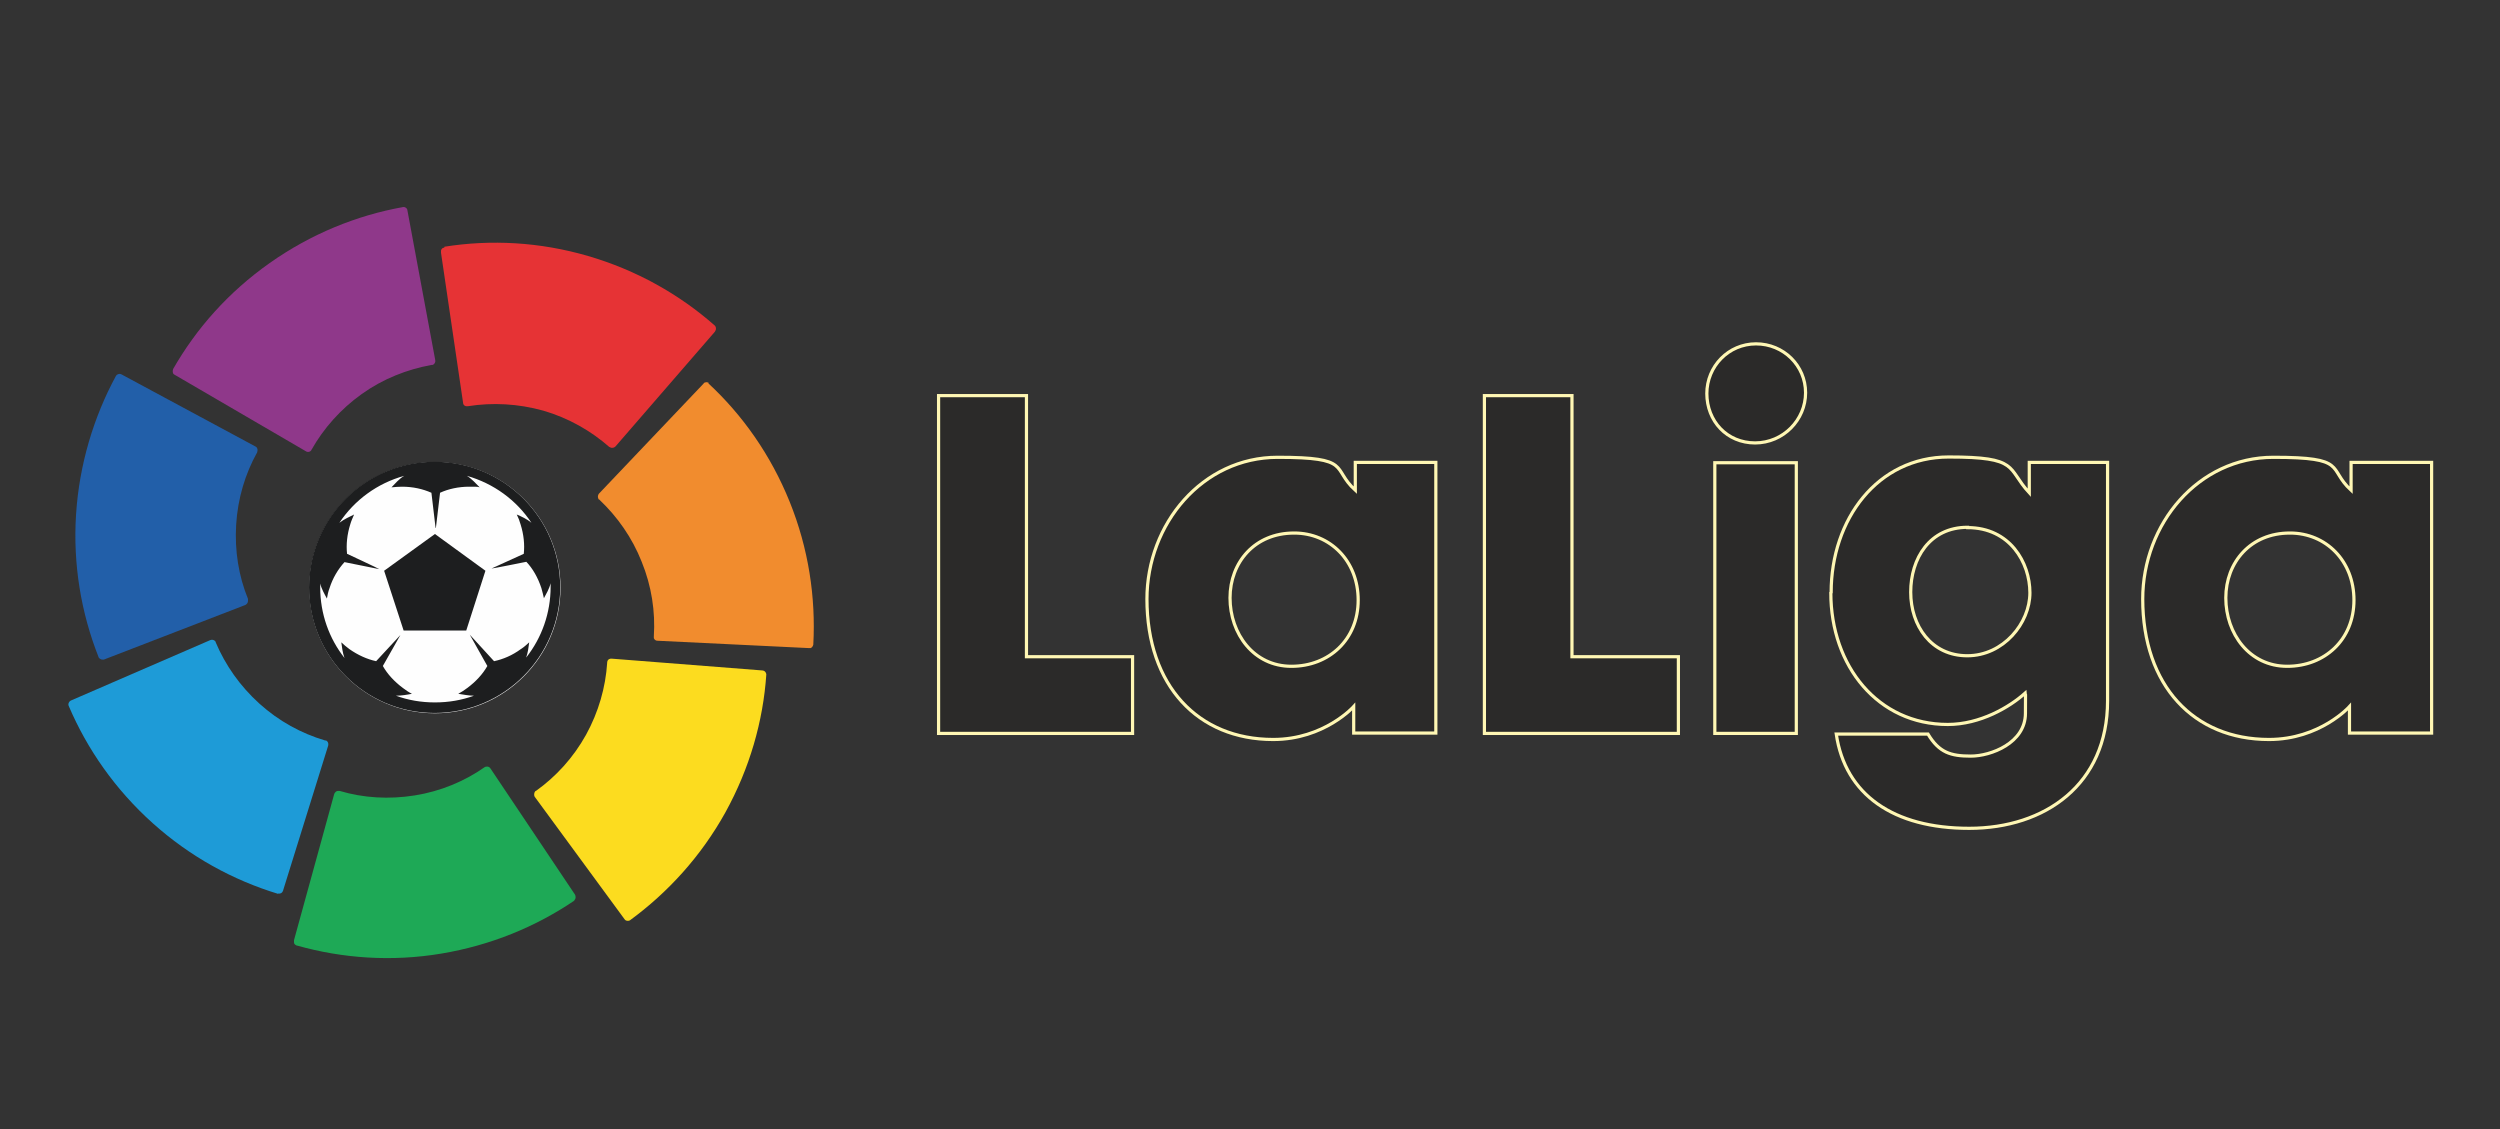 <?xml version="1.0" encoding="UTF-8"?>
<svg xmlns="http://www.w3.org/2000/svg" id="Capa_1" data-name="Capa 1" version="1.1" viewBox="0 0 782.3 353.4">
  <rect x="0" y="0" width="782.3" height="353.4" fill="#333333" stroke="none"/>
  <defs>
    <style>
      .cls-1 {
        fill: #1d1e1f;
      }

      .cls-1, .cls-2, .cls-3, .cls-4, .cls-5, .cls-6, .cls-7, .cls-8, .cls-9, .cls-10 {
        stroke-width: 0px;
      }

      .cls-2 {
        fill: #225fa9;
      }

      .cls-3 {
        fill: #8f388a;
      }

      .cls-4 {
        fill: #fcdc1f;
      }

      .cls-5 {
        fill: #1ea956;
      }

      .cls-6 {
        fill: #e63335;
      }

      .cls-7 {
        fill: #fefefe;
      }

      .cls-8, .cls-11 {
        fill: #2b2a29;
      }

      .cls-11 {
        stroke: #fff7b4;
        stroke-miterlimit: 10;
        stroke-width: 1px;
      }

      .cls-9 {
        fill: #1e9bd7;
      }

      .cls-10 {
        fill: #f18c2e;
      }
    </style>
  </defs>
  <path class="cls-7" d="M136.1,144.6c-21.7,0-39.3,17.6-39.3,39.3s17.6,39.3,39.3,39.3,39.3-17.6,39.3-39.3-17.6-39.3-39.3-39.3Z"></path>
  <path class="cls-3" d="M54.2,115.5c-.2.4-.2.9,0,1.4.1.2.3.3.5.4l41,23.9h0c.4.3,1,.3,1.4,0,.1,0,.2-.2.3-.3,0,0,0-.1.1-.2,3.8-6.7,9.1-12.7,15.7-17.4,6.7-4.8,14.2-7.7,21.8-9.1,0,0,0,0,.2,0,.1,0,.3,0,.5-.2.4-.3.6-.8.5-1.3h0c0,0-8.7-46.8-8.7-46.8h0c0-.3-.1-.4-.2-.6-.3-.4-.8-.6-1.2-.5,0,0,0,0,0,0-14.5,2.6-28.8,8.4-41.7,17.5s-23,20.5-30.3,33.3h0Z"></path>
  <path class="cls-2" d="M30.8,205.6c.2.4.6.7,1.1.8.2,0,.4,0,.6,0l44.3-17.1h0c.4-.2.8-.7.8-1.2,0-.2,0-.3,0-.5s0-.1,0-.2c-2.9-7.1-4.2-15-3.7-23.2.5-8.2,2.8-15.9,6.6-22.7h0c0-.3.1-.5.1-.6,0-.5-.2-1-.7-1.2h0s-41.8-22.5-41.8-22.5h0c-.2-.1-.4-.2-.6-.2-.5,0-.9.2-1.2.6,0,0,0,0,0,0h0c-7,12.9-11.5,27.8-12.5,43.4s1.6,30.8,7,44.5h0Z"></path>
  <path class="cls-9" d="M87,279.6c.4.1,1,0,1.3-.4.1-.2.3-.4.3-.6l14.1-45.3h0c.1-.6,0-1.1-.4-1.4-.1-.1-.2-.2-.4-.2s-.1,0-.2,0c-7.4-2.2-14.4-6-20.5-11.5s-10.7-12.1-13.7-19.2c0,0,0,0,0-.1,0-.1-.2-.3-.3-.4-.4-.3-.9-.4-1.4-.2h0s-43.6,18.9-43.6,18.9h0c-.2.1-.3.2-.5.4-.3.4-.4.9-.2,1.3,0,0,0,0,0,0h0c5.8,13.6,14.6,26.2,26.3,36.7,11.7,10.5,25.1,17.8,39.2,22.1h0Z"></path>
  <path class="cls-5" d="M179.6,281.8c.4-.3.6-.8.5-1.3,0-.2-.1-.4-.2-.6l-26.4-39.4h0c-.3-.5-.8-.7-1.3-.6s-.3,0-.4.1c0,0-.1,0-.2.1-6.3,4.4-13.7,7.5-21.8,8.8-8.1,1.3-16.1.8-23.5-1.4,0,0,0,0-.1,0-.2,0-.3,0-.5,0-.5,0-.9.5-1.1.9h0c0,0-12.6,45.8-12.6,45.8h0c0,.3,0,.5,0,.7,0,.5.4.8.9,1,0,0,0,0,.1,0h0c14.2,4,29.6,5.1,45.1,2.5,15.5-2.6,29.6-8.4,41.8-16.7h0Z"></path>
  <path class="cls-4" d="M239.8,211.2c0-.5-.2-.9-.6-1.2-.2-.1-.4-.2-.6-.2l-47.3-3.7h0c-.5,0-1,.2-1.2.7,0,.1-.1.3-.1.4,0,0,0,.1,0,.2-.5,7.7-2.7,15.4-6.6,22.5-4,7.2-9.4,13.1-15.7,17.6,0,0,0,0-.1,0-.1.1-.2.2-.3.4-.2.5-.2,1,0,1.4h0c0,0,28.1,38.3,28.1,38.3h0c.1.2.3.3.4.4.4.2.9.2,1.3,0,0,0,0,0,0,0,11.9-8.7,22.3-20.1,29.9-33.8,7.6-13.8,11.8-28.5,12.8-43.2h0Z"></path>
  <path class="cls-10" d="M221.9,119.9c-.4-.3-.9-.4-1.3-.2-.2,0-.4.2-.5.4l-32.7,34.4h0c-.3.4-.4,1-.2,1.4,0,.2.1.3.2.4h.1c5.7,5.4,10.3,11.9,13.3,19.5,3.1,7.6,4.3,15.6,3.8,23.3h0c0,.3,0,.5,0,.6.2.5.6.8,1.1.8h0l47.4,2.3h0c.2,0,.4,0,.6,0,.4-.2.7-.6.8-1.1h0c.8-14.8-1.5-30.1-7.4-44.7s-14.7-27.1-25.5-37.1h0Z"></path>
  <path class="cls-6" d="M139,77.5c-.5,0-.9.4-1,.9,0,.2,0,.4,0,.7l6.9,46.9h0c0,.6.4,1,.9,1.1.1,0,.3,0,.5,0,0,0,.1,0,.2,0,7.6-1.2,15.6-.8,23.5,1.4,7.9,2.3,14.9,6.3,20.7,11.4,0,0,0,0,.1,0,.1,0,.3.2.4.2.5.1,1,0,1.4-.4h0c0,0,31.1-35.9,31.1-35.9h0c.1-.2.2-.4.3-.6.1-.5,0-1-.3-1.3h0c-11.1-9.8-24.6-17.4-39.7-21.8s-30.4-5.2-44.9-2.9h0Z"></path>
  <path class="cls-1" d="M164.6,205.9c.6-1.6.8-3.4,1-4.9-.8.7-1.6,1.5-2.6,2.1-2.7,2-5.6,3.2-8.4,3.8l-7.6-8.3h0c0,0,5.5,9.8,5.5,9.8-1.4,2.5-3.6,4.9-6.3,6.9-.9.7-1.9,1.3-2.8,1.8,1.4.2,3.2.6,4.9.6-3.8,1.4-7.9,2.1-12.2,2.1s-8.4-.7-12.2-2.1c1.7,0,3.5-.3,5-.6-1-.5-1.9-1.1-2.8-1.8-2.7-2-4.9-4.4-6.3-6.9l5.5-9.7h0c0,0-7.6,8.2-7.6,8.2-2.8-.6-5.7-1.9-8.4-3.8-.9-.7-1.8-1.4-2.5-2.1.2,1.4.4,3.3,1,4.9-4.8-6.1-7.6-13.8-7.6-22.1s0-.8,0-1.2c.4,1.7,1.4,3.4,2.1,4.7.2-1.1.4-2.2.8-3.2,1-3.2,2.7-6,4.7-8.2l10.9,2.2h0c0-.1-10.1-4.8-10.1-4.8-.3-2.9,0-6,1-9.2.3-1.1.8-2.1,1.2-3.1-1.4.7-3.2,1.5-4.6,2.6,4.7-7.1,11.9-12.4,20.3-14.7-1.6.9-2.9,2.5-4,3.6,1.1-.1,2.2-.2,3.3-.2,3.4,0,6.5.7,9.2,1.9l1.3,11h.1l1.3-11c2.6-1.2,5.8-1.9,9.1-1.9s2.3,0,3.3.2c-1.1-1.1-2.5-2.7-4-3.6,8.4,2.4,15.5,7.6,20.2,14.7-1.4-1.2-3.2-2-4.6-2.6.5,1,.9,2,1.2,3.1,1,3.2,1.3,6.3,1,9.2l-10.1,4.6h0c0,.1,10.9-2.1,10.9-2.1,2,2.1,3.6,4.9,4.7,8.2.3,1.1.6,2.2.8,3.2.7-1.3,1.7-3,2.1-4.7,0,.4,0,.8,0,1.1,0,8.3-2.8,16-7.6,22.1h-.1ZM136,144.5c-21.7,0-39.3,17.6-39.3,39.3s17.6,39.3,39.3,39.3,39.3-17.6,39.3-39.3-17.6-39.3-39.3-39.3Z"></path>
  <polygon class="cls-1" points="120.2 178.6 126.3 197.3 145.9 197.3 151.9 178.6 136.1 167.1 120.2 178.6"></polygon>
  <polygon class="cls-8" points="354.4 229.5 293.7 229.5 293.7 123.8 321.2 123.8 321.2 205.5 354.4 205.5 354.4 229.5"></polygon>
  <polygon class="cls-11" points="354.4 229.5 293.7 229.5 293.7 123.8 321.2 123.8 321.2 205.5 354.4 205.5 354.4 229.5"></polygon>
  <path class="cls-11" d="M358.9,187.5c0-23.6,17.4-44.4,40.9-44.4s16.7,3.4,24.3,10.3v-8.7h25.2v84.7h-25.7v-8.3s-9.2,10.3-25.2,10.3c-23.5,0-39.5-16.8-39.5-44h0ZM404.9,166.8c-12.2,0-20,9.1-20,20.3s7.4,21.4,19.2,21.4,20.9-8.4,20.9-20.7-8.8-21-20-21Z"></path>
  <polygon class="cls-8" points="525.2 229.5 464.5 229.5 464.5 123.8 491.9 123.8 491.9 205.5 525.2 205.5 525.2 229.5"></polygon>
  <polygon class="cls-11" points="525.2 229.5 464.5 229.5 464.5 123.8 491.9 123.8 491.9 205.5 525.2 205.5 525.2 229.5"></polygon>
  <path class="cls-11" d="M534.1,123.2c0-8.6,6.8-15.6,15.4-15.6s15.5,6.8,15.5,15.3-7,15.7-15.8,15.7-15.1-6.8-15.1-15.5ZM562.1,229.5h-25.5v-84.7h25.5v84.7Z"></path>
  <path class="cls-11" d="M573,185.4c0-22.9,14.5-42.4,36.8-42.4s18,3.4,25.2,11.2v-9.5h24.5v74.6c0,26.2-19.6,39.9-43.3,39.9s-38.8-10.5-41.6-29.5h28.7c3.5,5.8,7.1,6.9,13.4,6.9s17.1-4.1,17.1-13.4.1-4.1-.1-6.3c-4.9,4.4-14.1,9.8-24.2,9.8-21.8,0-36.6-18.2-36.6-41.2h0ZM615.7,165c-11.9,0-17.8,9.8-17.8,20.3s6.4,19.9,17.7,19.9,19.6-10.2,19.6-19.7-6.3-20.4-19.5-20.4Z"></path>
  <path class="cls-11" d="M670.5,187.5c0-23.6,17.4-44.4,40.9-44.4s16.8,3.4,24.3,10.3v-8.7h25.2v84.7h-25.7v-8.3s-9.2,10.3-25.2,10.3c-23.5,0-39.5-16.8-39.5-44h0ZM716.5,166.8c-12.2,0-20,9.1-20,20.3s7.4,21.4,19.2,21.4,20.9-8.4,20.9-20.7-8.8-21-20-21h0Z"></path>
</svg>
